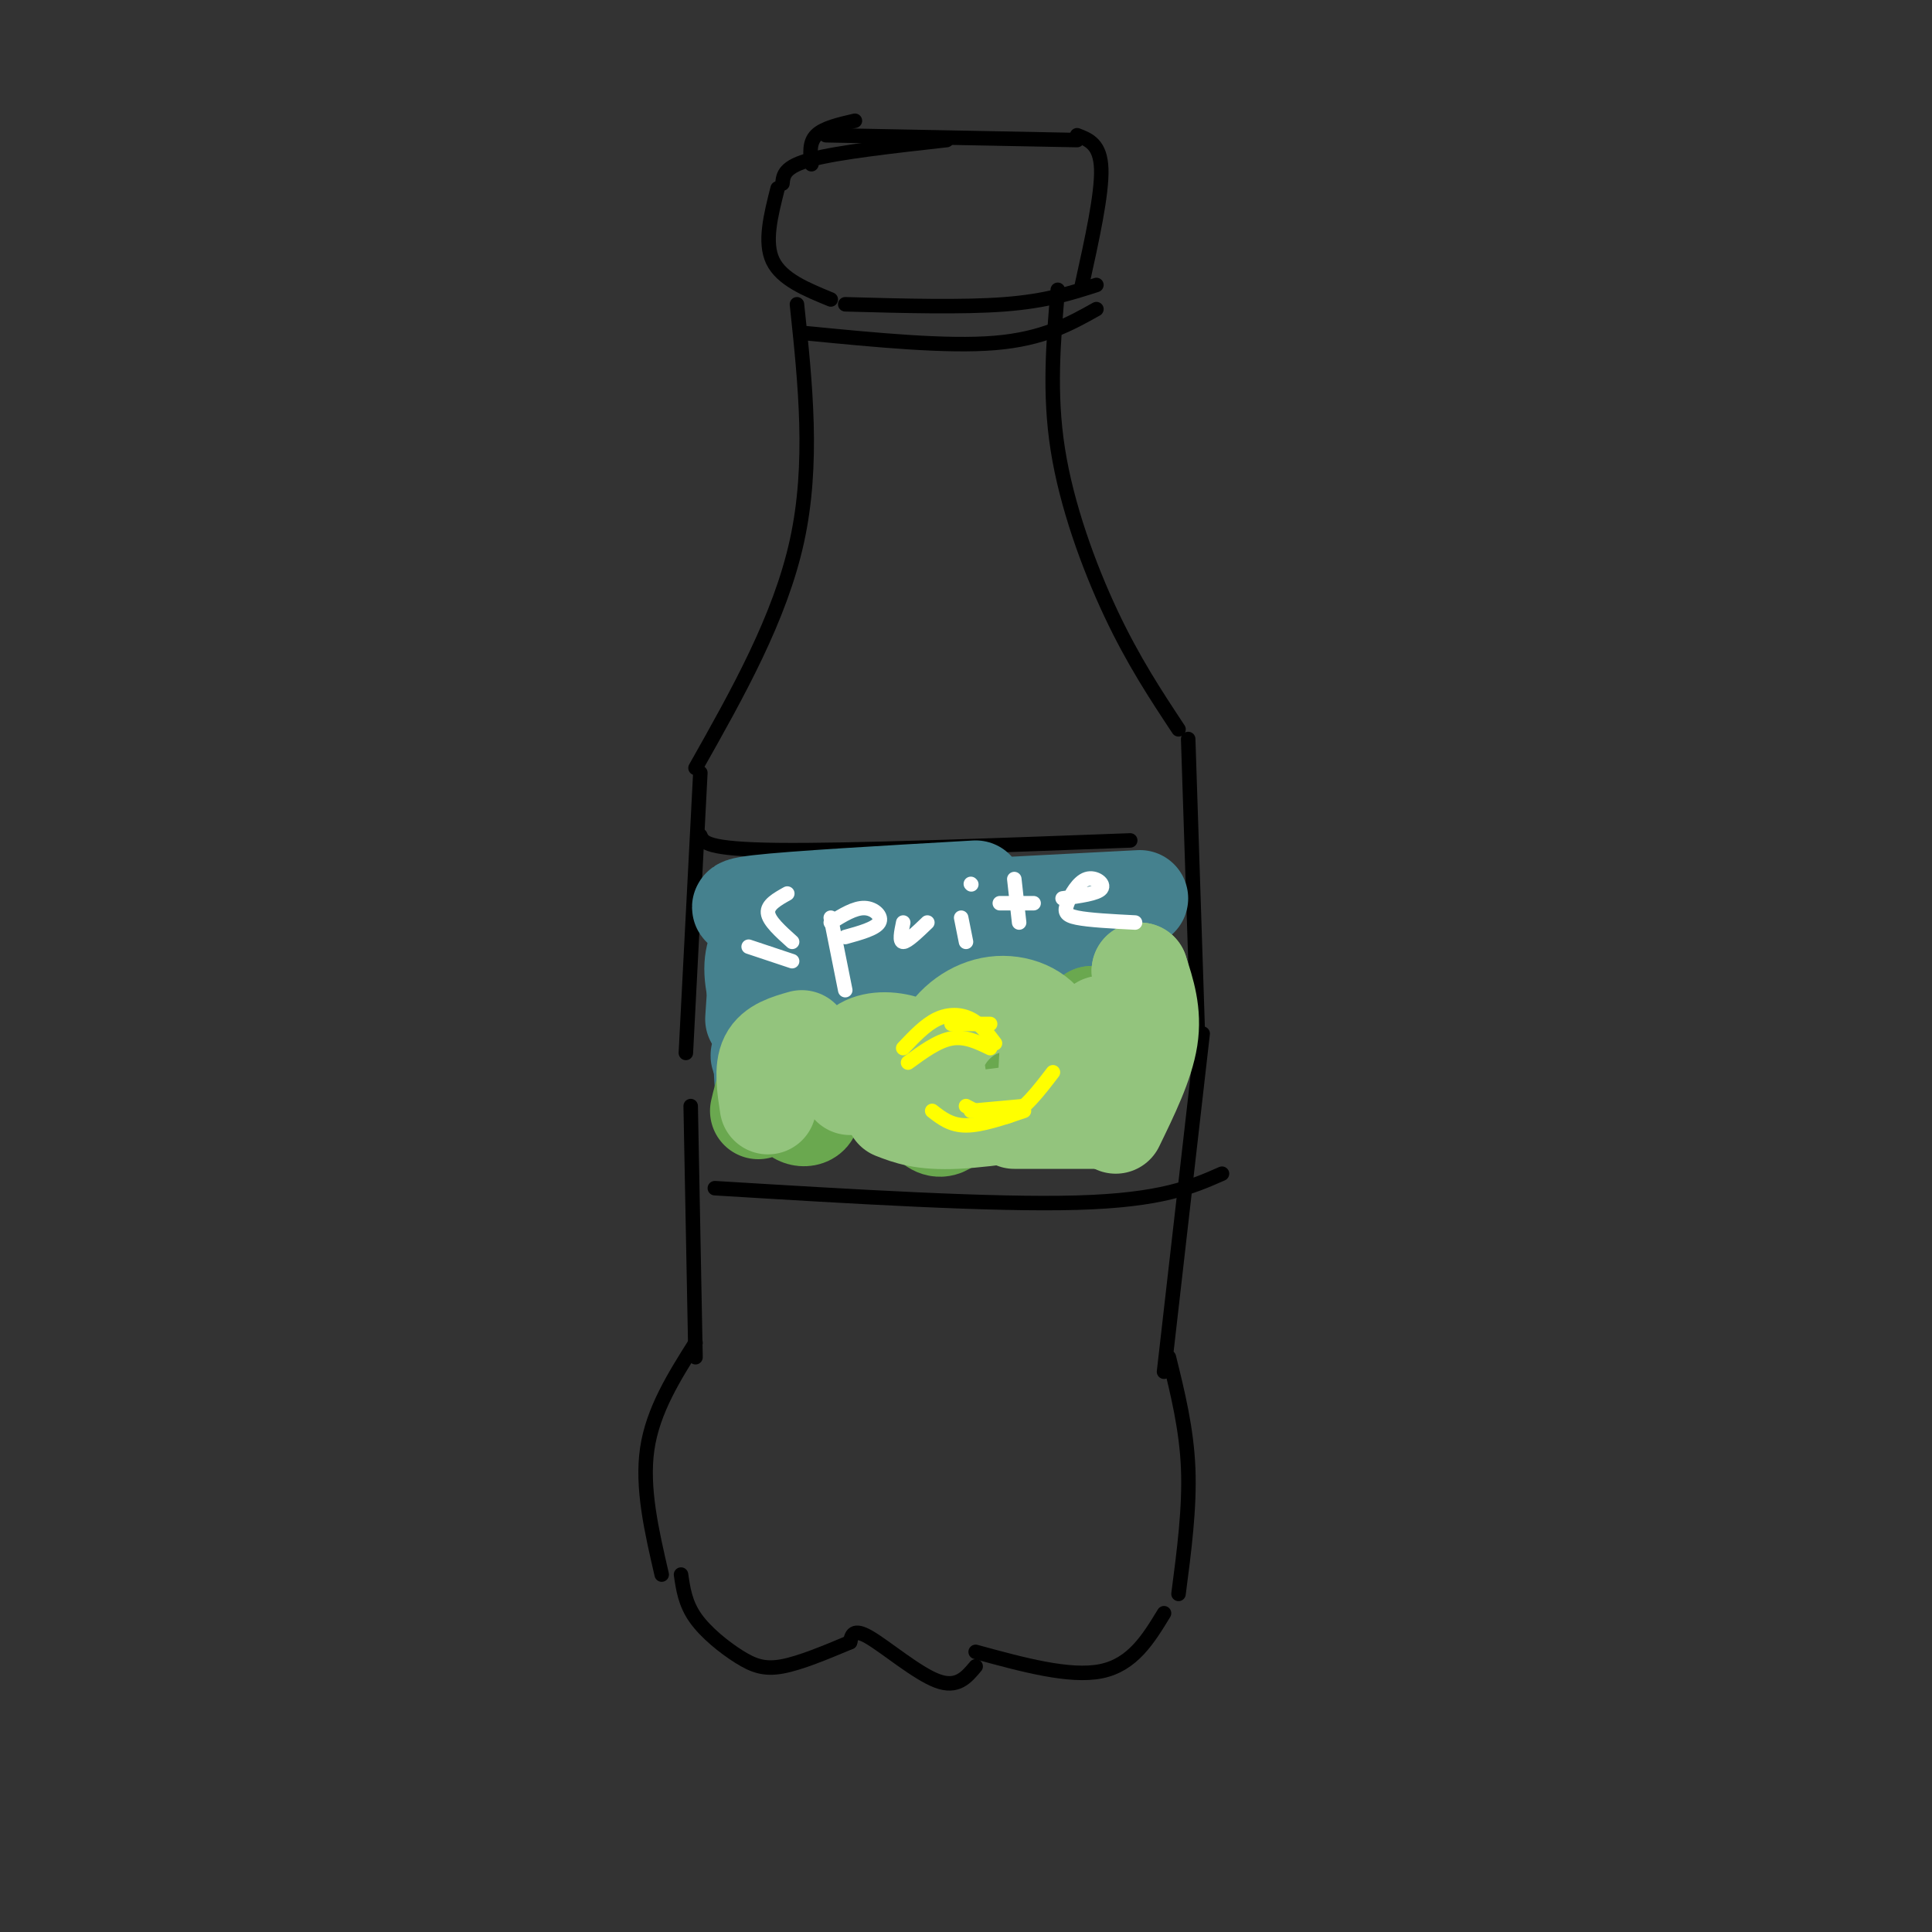 <svg viewBox='0 0 400 400' version='1.1' xmlns='http://www.w3.org/2000/svg' xmlns:xlink='http://www.w3.org/1999/xlink'><rect x="0" y="0" width="400" height="400" fill="#333333" stroke="none"/><g fill='none' stroke='rgb(0,0,0)' stroke-width='3' stroke-linecap='round' stroke-linejoin='round'><path d='M165,63c1.750,16.500 3.500,33.000 0,49c-3.500,16.000 -12.250,31.500 -21,47'/><path d='M219,60c-0.911,10.689 -1.822,21.378 0,33c1.822,11.622 6.378,24.178 11,34c4.622,9.822 9.311,16.911 14,24'/><path d='M145,160c0.000,0.000 -3.000,58.000 -3,58'/><path d='M246,153c0.000,0.000 2.000,61.000 2,61'/><path d='M143,229c0.000,0.000 1.000,52.000 1,52'/><path d='M249,214c0.000,0.000 -8.000,70.000 -8,70'/><path d='M144,278c-4.417,7.000 -8.833,14.000 -10,22c-1.167,8.000 0.917,17.000 3,26'/><path d='M242,281c1.833,7.417 3.667,14.833 4,23c0.333,8.167 -0.833,17.083 -2,26'/><path d='M141,326c0.435,2.988 0.869,5.976 3,9c2.131,3.024 5.958,6.083 9,8c3.042,1.917 5.298,2.690 9,2c3.702,-0.690 8.851,-2.845 14,-5'/><path d='M176,340c0.311,-1.489 0.622,-2.978 4,-1c3.378,1.978 9.822,7.422 14,9c4.178,1.578 6.089,-0.711 8,-3'/><path d='M202,342c9.750,2.667 19.500,5.333 26,4c6.500,-1.333 9.750,-6.667 13,-12'/><path d='M145,173c0.583,1.417 1.167,2.833 16,3c14.833,0.167 43.917,-0.917 73,-2'/><path d='M148,246c28.750,1.750 57.500,3.500 75,3c17.500,-0.500 23.750,-3.250 30,-6'/><path d='M161,39c-1.417,5.583 -2.833,11.167 -1,15c1.833,3.833 6.917,5.917 12,8'/><path d='M175,63c12.167,0.333 24.333,0.667 33,0c8.667,-0.667 13.833,-2.333 19,-4'/><path d='M224,59c2.083,-9.417 4.167,-18.833 4,-24c-0.167,-5.167 -2.583,-6.083 -5,-7'/><path d='M162,38c0.167,-1.750 0.333,-3.500 6,-5c5.667,-1.500 16.833,-2.750 28,-4'/><path d='M168,34c-0.250,-2.250 -0.500,-4.500 1,-6c1.500,-1.500 4.750,-2.250 8,-3'/><path d='M171,28c0.000,0.000 52.000,1.000 52,1'/><path d='M167,69c14.500,1.417 29.000,2.833 39,2c10.000,-0.833 15.500,-3.917 21,-7'/></g>
<g fill='none' stroke='rgb(69,129,142)' stroke-width='20' stroke-linecap='round' stroke-linejoin='round'><path d='M158,194c-1.333,2.083 -2.667,4.167 -2,9c0.667,4.833 3.333,12.417 6,20'/><path d='M157,200c0.333,10.667 0.667,21.333 1,25c0.333,3.667 0.667,0.333 1,-3'/><path d='M156,211c0.000,0.000 1.000,-15.000 1,-15'/><path d='M159,189c-4.583,-0.583 -9.167,-1.167 -2,-2c7.167,-0.833 26.083,-1.917 45,-3'/><path d='M159,190c0.000,0.000 77.000,-4.000 77,-4'/><path d='M223,191c-10.833,3.250 -21.667,6.500 -31,8c-9.333,1.500 -17.167,1.250 -25,1'/><path d='M163,204c9.667,2.083 19.333,4.167 30,3c10.667,-1.167 22.333,-5.583 34,-10'/><path d='M219,205c-13.627,6.110 -27.254,12.220 -38,14c-10.746,1.780 -18.612,-0.770 -22,-1c-3.388,-0.230 -2.297,1.861 4,3c6.297,1.139 17.799,1.325 29,0c11.201,-1.325 22.100,-4.163 33,-7'/><path d='M205,219c0.000,0.000 -13.000,2.000 -13,2'/></g>
<g fill='none' stroke='rgb(106,168,79)' stroke-width='20' stroke-linecap='round' stroke-linejoin='round'><path d='M157,230c0.829,-3.536 1.657,-7.073 4,-7c2.343,0.073 6.200,3.754 7,6c0.800,2.246 -1.456,3.056 -3,2c-1.544,-1.056 -2.377,-3.976 -1,-6c1.377,-2.024 4.965,-3.150 8,-3c3.035,0.150 5.518,1.575 8,3'/><path d='M181,226c0.956,-3.556 1.911,-7.111 4,-5c2.089,2.111 5.311,9.889 8,12c2.689,2.111 4.844,-1.444 7,-5'/><path d='M202,220c-0.289,3.415 -0.579,6.829 0,9c0.579,2.171 2.025,3.098 5,0c2.975,-3.098 7.478,-10.222 8,-11c0.522,-0.778 -2.936,4.791 -3,7c-0.064,2.209 3.268,1.060 6,-1c2.732,-2.060 4.866,-5.030 7,-8'/><path d='M226,210c-3.750,4.917 -7.500,9.833 -7,11c0.500,1.167 5.250,-1.417 10,-4'/><path d='M226,210c0.000,0.000 1.000,0.000 1,0'/></g>
<g fill='none' stroke='rgb(147,196,125)' stroke-width='20' stroke-linecap='round' stroke-linejoin='round'><path d='M159,229c-0.583,-3.833 -1.167,-7.667 0,-10c1.167,-2.333 4.083,-3.167 7,-4'/><path d='M176,225c0.046,-3.146 0.093,-6.291 2,-8c1.907,-1.709 5.676,-1.981 9,-1c3.324,0.981 6.203,3.217 7,6c0.797,2.783 -0.487,6.114 -1,5c-0.513,-1.114 -0.253,-6.674 2,-11c2.253,-4.326 6.501,-7.417 11,-8c4.499,-0.583 9.250,1.343 11,5c1.750,3.657 0.500,9.045 0,10c-0.500,0.955 -0.250,-2.522 0,-6'/><path d='M228,212c0.000,0.000 1.000,2.000 1,2'/><path d='M236,201c0.000,0.000 1.000,4.000 1,4'/><path d='M236,201c1.417,4.333 2.833,8.667 2,14c-0.833,5.333 -3.917,11.667 -7,18'/><path d='M227,232c0.000,0.000 -17.000,0.000 -17,0'/><path d='M185,230c3.000,1.167 6.000,2.333 13,2c7.000,-0.333 18.000,-2.167 29,-4'/></g>
<g fill='none' stroke='rgb(255,255,255)' stroke-width='3' stroke-linecap='round' stroke-linejoin='round'><path d='M163,185c-2.083,1.167 -4.167,2.333 -4,4c0.167,1.667 2.583,3.833 5,6'/><path d='M164,199c0.000,0.000 -9.000,-3.000 -9,-3'/><path d='M172,190c0.000,0.000 3.000,15.000 3,15'/><path d='M172,191c2.467,-1.533 4.933,-3.067 7,-3c2.067,0.067 3.733,1.733 3,3c-0.733,1.267 -3.867,2.133 -7,3'/><path d='M187,191c-0.417,2.000 -0.833,4.000 0,4c0.833,0.000 2.917,-2.000 5,-4'/><path d='M199,190c0.000,0.000 1.000,5.000 1,5'/><path d='M201,183c0.000,0.000 0.100,0.100 0.1,0.1'/><path d='M210,182c0.000,0.000 1.000,9.000 1,9'/><path d='M207,187c0.000,0.000 7.000,0.000 7,0'/><path d='M220,186c3.603,-0.490 7.206,-0.979 8,-2c0.794,-1.021 -1.220,-2.573 -3,-2c-1.780,0.573 -3.325,3.270 -4,5c-0.675,1.730 -0.478,2.494 2,3c2.478,0.506 7.239,0.753 12,1'/></g>
<g fill='none' stroke='rgb(255,255,0)' stroke-width='3' stroke-linecap='round' stroke-linejoin='round'><path d='M187,217c2.289,-2.422 4.578,-4.844 7,-6c2.422,-1.156 4.978,-1.044 7,0c2.022,1.044 3.511,3.022 5,5'/><path d='M205,212c0.000,0.000 -8.000,0.000 -8,0'/><path d='M188,220c3.083,-2.250 6.167,-4.500 9,-5c2.833,-0.500 5.417,0.750 8,2'/><path d='M193,230c1.917,1.500 3.833,3.000 7,3c3.167,0.000 7.583,-1.500 12,-3'/><path d='M212,229c0.000,0.000 -11.000,1.000 -11,1'/><path d='M200,229c3.000,1.583 6.000,3.167 9,2c3.000,-1.167 6.000,-5.083 9,-9'/></g>
</svg>